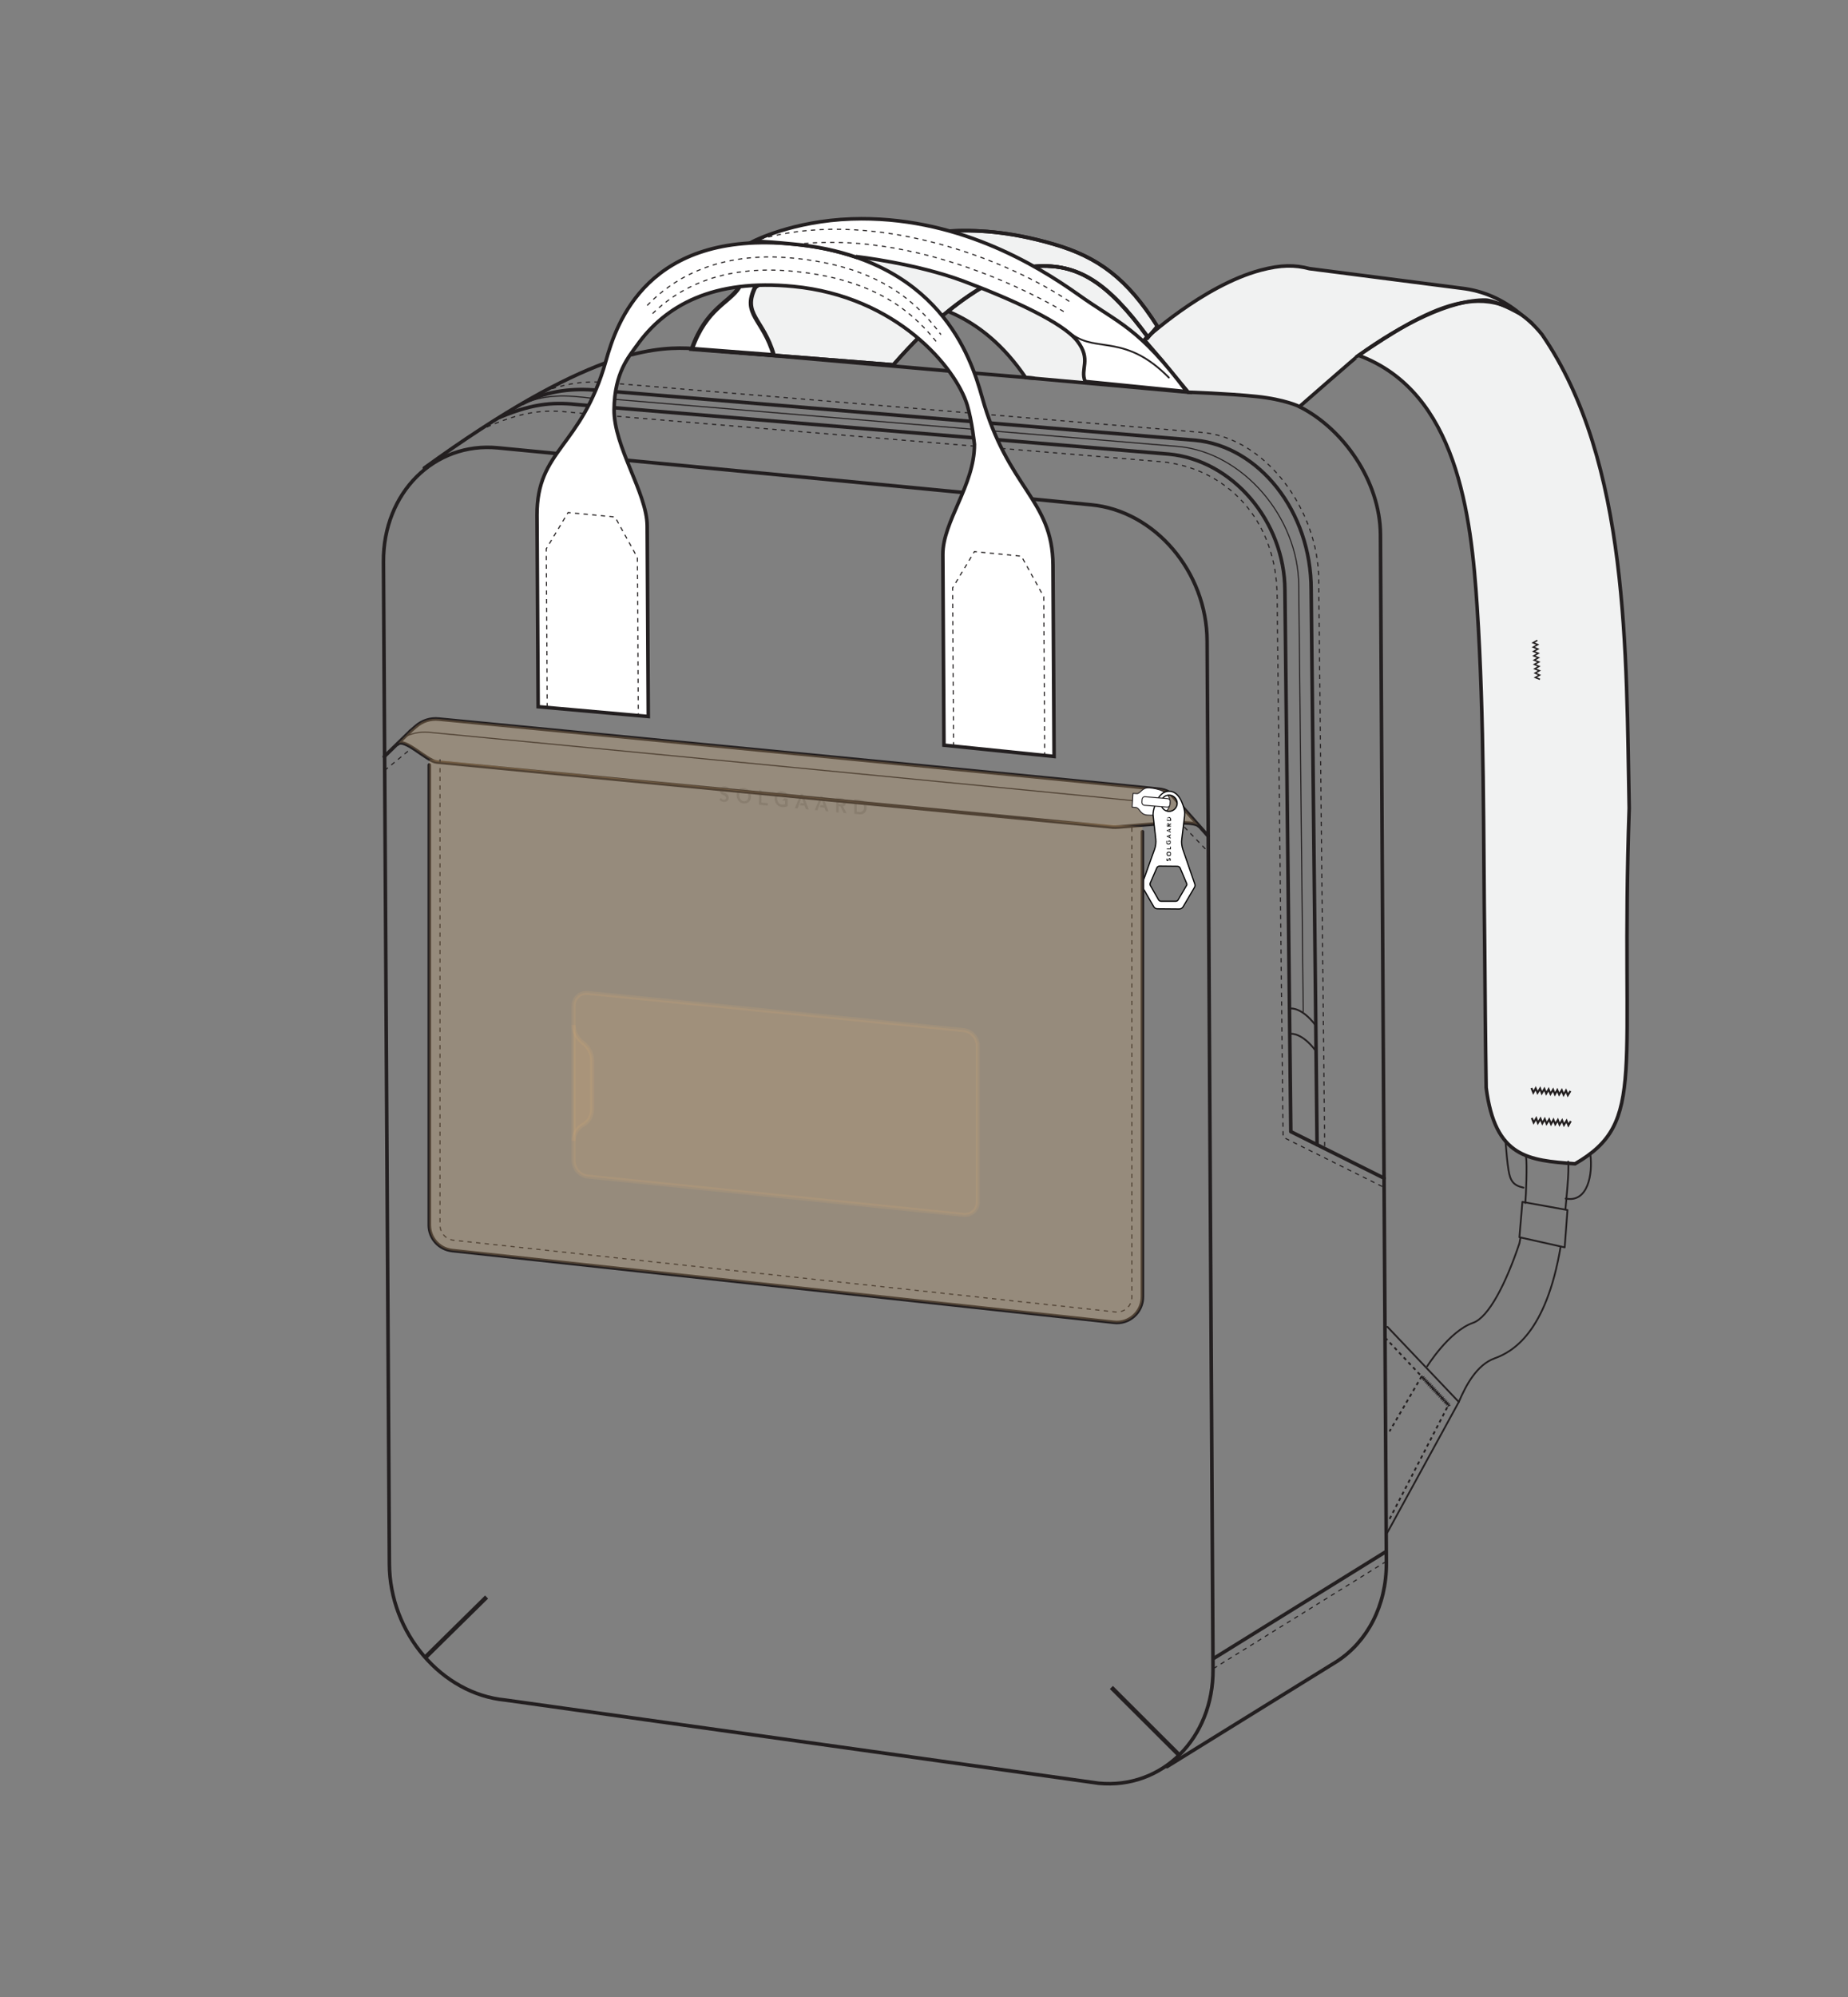 <?xml version="1.0" encoding="utf-8"?>
<!-- Generator: Adobe Illustrator 27.1.1, SVG Export Plug-In . SVG Version: 6.00 Build 0)  -->
<svg version="1.1" id="Layer_1" xmlns="http://www.w3.org/2000/svg" xmlns:xlink="http://www.w3.org/1999/xlink" x="0px" y="0px"
	 viewBox="0 0 1000 1080" style="enable-background:new 0 0 1000 1080;" xml:space="preserve">
<rect x="0" y="0" width="1000" height="1080" fill="#808080" stroke="none"/>
<style type="text/css">
	.st0{fill:#F1F2F2;}
	.st1{fill:none;stroke:#231F20;stroke-width:1.923;stroke-miterlimit:10;}
	.st2{fill:none;stroke:#231F20;stroke-width:0.962;stroke-miterlimit:10;stroke-dasharray:1.837;}
	.st3{fill:none;stroke:#231F20;stroke-width:0.962;stroke-linecap:round;stroke-linejoin:round;}
	.st4{fill:none;stroke:#231F20;stroke-width:0.481;stroke-miterlimit:10;}
	.st5{fill:none;stroke:#231F20;stroke-width:1.061;stroke-miterlimit:10;}
	.st6{fill:none;stroke:#231F20;stroke-width:0.772;stroke-miterlimit:10;}
	.st7{fill:none;stroke:#231F20;stroke-width:0.585;stroke-miterlimit:10;}
	.st8{fill:none;stroke:#231F20;stroke-width:0.585;stroke-miterlimit:10;stroke-dasharray:2.34;}
	.st9{fill:none;stroke:#231F20;stroke-width:1.923;stroke-linecap:round;stroke-linejoin:round;}
	.st10{fill:none;stroke:#231F20;stroke-width:2.34;stroke-miterlimit:10;}
	.st11{opacity:0.18;}
	.st12{fill:#231F20;}
	.st13{fill:#FFFFFF;stroke:#231F20;stroke-width:2.34;stroke-miterlimit:10;}
	.st14{fill:#FFFFFF;stroke:#231F20;stroke-width:1.923;stroke-miterlimit:10;}
	.st15{opacity:0.25;fill:#D9AC72;}
	.st16{fill:#FFFFFF;stroke:#231F20;stroke-width:0.504;stroke-linecap:round;stroke-linejoin:round;}
	.st17{fill:#FFFFFF;stroke:#000000;stroke-width:0.641;stroke-miterlimit:10;}
	.st18{opacity:0.16;fill:#D9AC72;}
	.st19{opacity:0.16;fill:none;stroke:#D9AC72;stroke-width:2.161;stroke-miterlimit:10;}
</style>
<path class="st0" d="M834.4,180.9c47.5,69,45.5,172.9,47.2,256.2c-5,144.1,10,169.5-29.3,192.3c-25.4-1.9-43.3-3.4-48.1-41.2
	c-0.4-25.2-0.6-50.5-0.8-75.6c-0.8-61.6-0.1-123.2-4.1-184.5c-3.2-49.7-10.9-116.2-64.1-135.9C770.4,168.6,806.1,145.9,834.4,180.9z
	"/>
<path class="st0" d="M626.3,176.5C610,150.8,594.4,139.1,570,132c-24.4-7.1-42.6-7.8-57-7c-27.5,1.6-39.8,1.9-75.6,15.8
	c-47.9,18.5-61.1,48-61.1,48l107.1,8.5c44.7-51.5,77-53.3,77-53.3c22.9-1.6,39.1,8.9,60.8,38.5L626.3,176.5z"/>
<g>
	<path class="st0" d="M642.9,212.1l-87.9-7.9c-11.6-17.1-25.4-28.9-41.9-35.8c28.7-23.2,47.4-24.3,47.4-24.3
		c22.9-1.6,38.7,8.2,60.4,37.7l-1.6,2.1l9.5,11L642.9,212.1z"/>
</g>
<path class="st0" d="M822.4,169.5c-7.3-3.8-14.8-7.1-18.4-7.2c-19-0.4-45.8,13.3-68.7,29.8c-0.2-0.1-32.1,27.8-32.1,27.8
	s-7.8-3.9-23.5-5.5c-15.6-1.6-36.8-2.3-36.8-2.3l-23.8-28.2c0,0,31.6-29.4,63.1-37.8c11-2.9,18.4-2.9,26.4-0.8l82.4,10.6
	C802.8,157.3,813.2,162,822.4,169.5z"/>
<g>
	<path class="st1" d="M834.4,180.9c47.5,69,45.5,172.9,47.2,256.2c-5,144.1,10,169.5-29.3,192.3c-25.4-1.9-43.3-3.4-48.1-41.2
		c-0.4-25.2-0.6-50.5-0.8-75.6c-0.8-61.6-0.1-123.2-4.1-184.5c-3.2-49.7-10.9-116.2-64.1-135.9C770.4,168.6,806.1,145.9,834.4,180.9
		z"/>
	<g>
		<g>
			<path class="st1" d="M626.3,176.5C610,150.8,594.5,139.1,570,132c-24.4-7.1-42.6-7.8-57-7c-27.5,1.6-39.8,1.9-75.6,15.8
				c-47.9,18.5-61.1,48-61.1,48l107.1,8.5c44.7-51.5,77-53.3,77-53.3c22.9-1.6,39.1,8.9,60.8,38.5L626.3,176.5z"/>
			<path class="st1" d="M626.3,176.5C610,150.8,594.5,139.1,570,132c-24.4-7.1-42.6-7.8-57-7c-27.5,1.6-39.8,1.9-75.6,15.8
				c-47.9,18.5-61.1,48-61.1,48l107.1,8.5c44.7-51.5,77-53.3,77-53.3c22.9-1.6,39.1,8.9,60.8,38.5L626.3,176.5z"/>
		</g>
		<line class="st2" x1="769.3" y1="744.3" x2="751.9" y2="774.1"/>
		<polyline class="st3" points="750.7,828.9 789.4,758.2 750.8,717.6 		"/>
		<path class="st3" d="M844.5,674.2c-7.9,46.8-26.1,56.9-35.7,60.4c-9.6,3.4-15.6,14.6-19.4,23.6"/>
		<path class="st3" d="M822.7,669.7c-0.2,0.9-0.3,1.8-0.5,2.7c-7.3,21.8-16.7,40.1-25.1,43c-13,4.5-24.8,23.5-24.8,23.5"/>
		<path class="st3" d="M848.6,628.2c0.6,5.2-1.1,21.2-1.5,25.7"/>
		<path class="st3" d="M825.4,650.6c0.4-4.4,1-20.8,0.4-24.8"/>
		<path class="st3" d="M824.4,642.3c-5.6-1.2-7.2-3.8-8.1-9.5c-0.7-4.5-1-7.9-1.7-16.3"/>
		<path class="st3" d="M860.6,624.5c1.3,10.2-1.2,26.1-13.4,23.7"/>
		<polygon class="st3" points="848.2,654.4 823.8,650 822.2,669.1 846.7,674.6 		"/>
		<polyline class="st2" points="749.5,723.4 783.8,759.8 751.1,823.1 		"/>
		<g>
			<polyline class="st4" points="769.7,743.9 769.1,745.1 770.4,744.6 769.8,745.8 771,745.3 770.4,746.5 771.7,746 771.1,747.2 
				772.4,746.7 771.7,747.9 773,747.4 772.4,748.6 773.7,748.1 773,749.3 774.3,748.7 773.7,750 775,749.4 774.3,750.7 775.6,750.1 
				775,751.4 776.3,750.8 775.6,752.1 776.9,751.5 776.3,752.8 777.6,752.2 777,753.5 778.2,752.9 777.6,754.2 778.9,753.6 
				778.3,754.8 779.5,754.3 778.9,755.5 780.2,755 779.6,756.3 780.9,755.7 780.2,757 781.5,756.4 780.9,757.7 782.2,757.1 
				781.6,758.4 782.8,757.8 782.2,759.1 783.5,758.5 782.9,759.8 784.2,759.2 783.6,760.5 784.9,759.9 			"/>
		</g>
		<g>
			<polyline class="st5" points="828.7,588.4 829.7,590.9 831,588.6 832,591 833.4,588.7 834.3,591.2 835.7,588.9 836.7,591.4 
				838,589.1 839,591.6 840.4,589.3 841.4,591.8 842.7,589.5 843.7,591.9 845.1,589.6 846.1,592.1 847.4,589.8 848.4,592.3 
				849.8,590 			"/>
		</g>
		<g>
			<polyline class="st6" points="831.9,346.3 829.6,347.6 832.1,348.6 829.7,350 832.2,351 829.9,352.3 832.4,353.3 830,354.7 
				832.5,355.7 830.2,357 832.7,358 830.3,359.3 832.8,360.4 830.5,361.7 833,362.7 830.7,364 833.1,365.1 830.8,366.4 833.3,367.4 
							"/>
		</g>
		<g>
			<polyline class="st5" points="828.9,604.6 829.9,607.1 831.3,604.8 832.2,607.3 833.6,605 834.6,607.5 835.9,605.2 836.9,607.7 
				838.3,605.4 839.3,607.9 840.6,605.6 841.6,608 843,605.7 843.9,608.2 845.3,605.9 846.3,608.4 847.7,606.1 848.7,608.6 
				850,606.3 			"/>
		</g>
		<g>
			<path class="st1" d="M642.9,212.1l-87.9-7.9c-11.6-17.1-25.4-28.9-41.9-35.8c28.7-23.2,47.4-24.3,47.4-24.3
				c22.9-1.6,38.7,8.2,60.4,37.7l-1.6,2.1l9.5,11L642.9,212.1z"/>
		</g>
	</g>
	<path class="st1" d="M822.4,169.5c-7.3-3.8-14.8-7.1-18.4-7.2c-19-0.4-45.8,13.3-68.7,29.8c-0.2-0.1-32.1,27.8-32.1,27.8
		s-7.8-3.9-23.5-5.5c-15.6-1.6-36.8-2.3-36.8-2.3l-23.8-28.2c0,0,31.6-29.4,63.1-37.8c11-2.9,18.4-2.9,26.4-0.8l82.4,10.6
		C802.8,157.3,813.2,162,822.4,169.5z"/>
</g>
<g>
	<path class="st7" d="M320.4,215.4c-13.6-1.7-26-2.7-39.8,4.2"/>
	<line class="st7" x1="527" y1="232.2" x2="331.8" y2="215.9"/>
	<path class="st7" d="M705.2,547.4l-2.4-230.6c-0.2-37.4-30.5-72-64.9-75.3l-100.2-8.4"/>
	<path class="st8" d="M315.9,223.6l-6.6-0.6c-13.2-1.4-25.6-1.5-48.8,9.3"/>
	<line class="st8" x1="527.5" y1="241.3" x2="332.4" y2="225"/>
	<path class="st8" d="M541.8,242.5l86.6,7.2c34.4,3.3,62.7,30.5,62.7,73.6l3.2,291.7l54.7,27.2"/>
	<path class="st8" d="M324,206.6c-9.1-0.3-18.9,0.8-33.1,6.4"/>
	<line class="st8" x1="524.3" y1="223.3" x2="333.3" y2="207.4"/>
	<path class="st8" d="M716.8,619.9l-3.2-306.4c-0.2-37.4-28.3-76.3-62.7-79.6l-116.2-9.7"/>
	<line class="st8" x1="640.9" y1="447.3" x2="653.1" y2="460"/>
	<line class="st8" x1="208.1" y1="416.7" x2="222.9" y2="404.5"/>
	<line class="st8" x1="656.6" y1="902.4" x2="749.7" y2="844.7"/>
</g>
<g>
	<path class="st9" d="M301.5,245.3l-32.1-3.1c-34.4-3.3-62.1,24.3-61.9,61.6l3.2,542c0.2,37.4,28.3,70.3,62.7,73.6l321.1,45
		c34.4,3.3,62.1-24.3,61.9-61.6l-3.2-556.2c-0.2-37.4-28.3-70.3-62.7-73.6l-31.8-3.1"/>
	<path class="st9" d="M712.7,619.1l-3.2-300.3c0-42.4-28.3-77.4-62.7-80.7l-110.9-9.3"/>
	<path class="st9" d="M539.5,237.8l93.1,7.8c34.4,3.3,62.5,36.3,62.7,73.6l3.2,292.8l50.5,25.2"/>
	<line class="st9" x1="520.6" y1="266.3" x2="339.1" y2="248.9"/>
	<line class="st9" x1="637.4" y1="433.7" x2="653.7" y2="452.1"/>
	<line class="st9" x1="207.9" y1="409.2" x2="222" y2="395.5"/>
	<path class="st9" d="M222,395.5l3-2.6c3.4-3,7.9-4.5,12.5-4c0,0,386.3,37.2,390.9,38.1c4.6,0.9,4.8,2.1,9.1,6.8"/>
	<path class="st7" d="M217.6,399.7c3.4-3,9.7-4.1,14.2-3.7c0,0,386.9,37.2,391.5,38.1c4.6,0.9,4.8,2.1,9.1,6.8"/>
	<line class="st9" x1="559.3" y1="204.5" x2="527.2" y2="201.8"/>
	<path class="st9" d="M631.5,955.4l92.1-57c16.2-10.6,26.7-30,26.6-53.1l-1.8-299L747,289.1c-0.2-29-20.2-57.3-43.9-69.2"/>
	<path class="st9" d="M327.3,196.4c-23,8.5-54,25.1-97.7,56.7"/>
	<path class="st9" d="M513.1,200.6l-133.5-11.7c-9.7-1-21.4-1.3-37.7,2.9"/>
	<path class="st9" d="M322.8,211c-11.6-0.9-25.4-0.4-39.9,7.2"/>
	<line class="st9" x1="332.5" y1="211.8" x2="526.5" y2="228"/>
	<path class="st9" d="M318.4,219.3l-4.9-0.4c-12.1-1.3-23.5-1.5-43.1,6.8"/>
	<line class="st9" x1="527.2" y1="236.8" x2="332.3" y2="220.5"/>
	<line class="st10" x1="230.6" y1="895.9" x2="263.3" y2="863.7"/>
	<line class="st10" x1="638.1" y1="949.2" x2="601.4" y2="912.6"/>
	<line class="st9" x1="656.6" y1="897" x2="749.7" y2="839.3"/>
	<path class="st3" d="M698.7,545.4c0,0,5.8-0.6,13.1,9v13.7c-7.2-9.6-13.1-9-13.1-9"/>
</g>
<g class="st11">
	<g>
		<g>
			<g>
				<g>
					<path class="st12" d="M393.4,429.4c-0.3-0.2-0.5-0.4-0.8-0.5c-0.3-0.1-0.6-0.3-0.8-0.4c-0.3-0.1-0.5-0.3-0.6-0.4
						c-0.2-0.2-0.3-0.4-0.3-0.6c0-0.2,0-0.3,0.1-0.5c0.1-0.1,0.2-0.2,0.3-0.3c0.1-0.1,0.2-0.1,0.4-0.1c0.1,0,0.3,0,0.4,0
						c0.3,0,0.5,0.1,0.7,0.2c0.2,0.1,0.5,0.3,0.6,0.4l0.9-0.9c-0.3-0.3-0.6-0.6-1-0.7c-0.4-0.2-0.7-0.3-1.1-0.3c-0.3,0-0.7,0-1,0.1
						c-0.3,0.1-0.6,0.2-0.9,0.4c-0.3,0.2-0.5,0.4-0.6,0.7c-0.2,0.3-0.2,0.6-0.2,1c0,0.5,0.1,0.9,0.3,1.2c0.2,0.3,0.4,0.5,0.6,0.7
						c0.3,0.2,0.5,0.4,0.8,0.5c0.3,0.1,0.6,0.3,0.8,0.4c0.3,0.1,0.5,0.3,0.6,0.5c0.2,0.2,0.3,0.4,0.3,0.7c0,0.2,0,0.3-0.1,0.5
						c-0.1,0.1-0.2,0.2-0.3,0.3c-0.1,0.1-0.3,0.1-0.4,0.2c-0.2,0-0.3,0-0.5,0c-0.3,0-0.6-0.1-0.8-0.3c-0.3-0.2-0.4-0.3-0.7-0.6
						l-0.9,0.8c0.3,0.4,0.7,0.7,1.1,0.9c0.4,0.2,0.9,0.3,1.3,0.4c0.4,0,0.7,0,1-0.1c0.3-0.1,0.6-0.2,0.9-0.4
						c0.2-0.2,0.4-0.4,0.6-0.7c0.1-0.3,0.2-0.7,0.2-1.1c0-0.5-0.1-0.9-0.3-1.2C393.9,429.8,393.7,429.6,393.4,429.4z"/>
					<path class="st12" d="M405.3,427.6c-0.3-0.4-0.8-0.7-1.2-1c-0.5-0.2-1-0.4-1.6-0.4c-0.6-0.1-1.1,0-1.6,0.1
						c-0.5,0.2-0.9,0.4-1.2,0.7c-0.3,0.3-0.6,0.8-0.8,1.3c-0.2,0.5-0.3,1.1-0.3,1.7c0,0.6,0.1,1.2,0.3,1.7c0.2,0.5,0.5,1,0.8,1.4
						c0.3,0.4,0.7,0.7,1.2,1c0.5,0.2,1,0.4,1.6,0.4c0.6,0,1.1,0,1.6-0.2c0.5-0.2,0.9-0.4,1.2-0.7c0.3-0.3,0.6-0.7,0.8-1.2
						c0.2-0.5,0.3-1,0.3-1.7c0-0.6-0.1-1.2-0.3-1.8C405.9,428.5,405.6,428,405.3,427.6z M404.8,431.8c-0.1,0.3-0.3,0.6-0.5,0.9
						c-0.2,0.2-0.5,0.4-0.8,0.5c-0.3,0.1-0.7,0.2-1,0.1c-0.4,0-0.7-0.1-1-0.3c-0.3-0.2-0.6-0.4-0.8-0.7c-0.2-0.3-0.4-0.6-0.5-1
						c-0.1-0.4-0.2-0.8-0.2-1.2c0-0.4,0.1-0.8,0.2-1.1c0.1-0.3,0.3-0.6,0.5-0.9c0.2-0.2,0.5-0.4,0.8-0.5c0.3-0.1,0.6-0.2,1-0.1
						c0.4,0,0.7,0.1,1,0.3c0.3,0.2,0.6,0.4,0.8,0.7c0.2,0.3,0.4,0.6,0.5,1c0.1,0.4,0.2,0.7,0.2,1.1C405,431,404.9,431.4,404.8,431.8
						z"/>
					<polygon class="st12" points="412.1,427.4 410.8,427.3 410.7,435.2 415.5,435.7 415.5,434.4 412,434 					"/>
					<polygon class="st12" points="433.3,429.4 430.1,437.1 431.6,437.2 433.8,431.2 435,434.5 433.3,434.3 432.8,435.5 
						435.4,435.7 436.1,437.6 437.6,437.8 434.5,429.5 					"/>
					<path class="st12" d="M457.3,435.5c0.3-0.4,0.4-0.8,0.4-1.4c0-0.4-0.1-0.8-0.2-1.1c-0.2-0.3-0.4-0.6-0.6-0.8
						c-0.3-0.2-0.5-0.3-0.9-0.4c-0.3-0.1-0.7-0.2-1-0.2l-2.5-0.2l0,7.9l1.3,0.1l0-3.4l1,0.1l1.7,3.5l1.6,0.2l-1.9-3.7
						C456.6,436,457,435.8,457.3,435.5z M455.4,434.9c-0.2,0-0.4,0-0.6,0l-1-0.1l0-2.2l1.1,0.1c0.2,0,0.3,0,0.5,0.1
						c0.2,0,0.3,0.1,0.5,0.2c0.1,0.1,0.3,0.2,0.3,0.4c0.1,0.2,0.1,0.3,0.1,0.6c0,0.3-0.1,0.5-0.1,0.6c-0.1,0.1-0.2,0.2-0.4,0.3
						C455.7,434.8,455.5,434.9,455.4,434.9z"/>
					<path class="st12" d="M468.6,435c-0.2-0.5-0.5-1-0.8-1.3c-0.3-0.4-0.7-0.6-1.2-0.8c-0.4-0.2-0.9-0.3-1.4-0.4l-2.9-0.3l0,7.9
						l2.7,0.3c0.4,0,0.9,0,1.4-0.1c0.5-0.1,0.9-0.3,1.3-0.6c0.4-0.3,0.7-0.7,0.9-1.1c0.2-0.5,0.4-1.1,0.4-1.7
						C468.9,436.1,468.8,435.5,468.6,435z M467.3,437.9c-0.2,0.3-0.4,0.6-0.6,0.8c-0.3,0.2-0.6,0.3-0.9,0.4c-0.4,0.1-0.7,0.1-1.2,0
						l-1-0.1l0-5.4l1.2,0.1c0.4,0,0.8,0.1,1.1,0.3c0.3,0.1,0.6,0.3,0.9,0.6c0.2,0.2,0.4,0.5,0.6,0.9c0.1,0.4,0.2,0.8,0.2,1.3
						C467.5,437.2,467.5,437.6,467.3,437.9z"/>
					<path class="st12" d="M423.3,432.9l1.5,0.1l0,1.9c-0.2,0.1-0.5,0.2-0.8,0.2c-0.3,0-0.6,0-1,0c-0.4,0-0.7-0.1-1-0.3
						c-0.3-0.2-0.6-0.4-0.8-0.7c-0.2-0.3-0.4-0.6-0.5-1c-0.1-0.4-0.2-0.8-0.2-1.2c0-0.4,0.1-0.8,0.2-1.1c0.1-0.3,0.3-0.6,0.5-0.9
						c0.2-0.2,0.5-0.4,0.8-0.5c0.3-0.1,0.7-0.2,1-0.1c0.4,0,0.7,0.1,1.1,0.3c0.3,0.2,0.6,0.4,0.9,0.7l1-1c-0.4-0.4-0.8-0.7-1.3-0.9
						c-0.5-0.2-1-0.3-1.6-0.4c-0.6-0.1-1.1,0-1.6,0.2c-0.5,0.2-0.9,0.4-1.2,0.7c-0.3,0.3-0.6,0.8-0.8,1.3c-0.2,0.5-0.3,1.1-0.3,1.7
						c0,0.6,0.1,1.2,0.3,1.7c0.2,0.5,0.5,1,0.8,1.4c0.3,0.4,0.8,0.7,1.2,1c0.5,0.2,1,0.4,1.6,0.5c1.1,0.1,2.2-0.1,3.1-0.5l0-4.1
						l-1.8-0.2L423.3,432.9z"/>
					<polygon class="st12" points="444.1,430.5 440.9,438.1 442.3,438.2 444.6,432.2 445.7,435.5 444,435.4 443.6,436.5 
						446.2,436.8 446.8,438.7 448.3,438.8 445.2,430.6 					"/>
				</g>
			</g>
		</g>
	</g>
</g>
<path class="st13" d="M400,155.3c-5.3,8.5-17.8,11.3-25.6,33.4l44.3,3.4c-5.7-19.8-17.4-21.9-10-36.9"/>
<g>
	<path class="st14" d="M429.3,154.9c56,5.4,87.9,43.9,94.1,64.2c2.6,8.6,3.9,21.2,3.9,21.2c0.1,22.1-17.2,41.7-17.1,59.6
		c0.1,17.8,0.6,103.1,0.6,103.1l59.6,6.1c0,0-0.4-67.9-0.6-103.5s-24.5-41.1-38.4-90.9c-6-21.5-23.3-75.1-102.2-82.7
		s-95.6,42.8-101.3,63.1c-13.3,47.2-37.5,47.9-37.3,83.6c0.2,35.7,0.6,103.5,0.6,103.5l59.6,5.3c0,0-0.5-85.3-0.6-103.1
		c-0.1-17.8-18.1-42.8-17.9-62.9c0.2-20.1,8.1-28.7,12.2-34.5C360,165,386.2,150.7,429.3,154.9"/>
	<path class="st8" d="M350.2,165.2c14-14.6,38.5-29.5,79-25.6c44.2,4.2,65.5,21.8,80,41.4"/>
	<path class="st8" d="M506.5,184.6c-14.4-18.1-35.7-33.9-77.3-37.9c-39.5-3.8-62.9,9.7-77,23.8"/>
	<polyline class="st8" points="516,403.7 515.5,317.9 527.3,298.3 552.7,300.8 564.8,322.7 565.3,408.4 	"/>
	<polyline class="st8" points="296.1,382.5 295.6,296.8 307.4,277.2 332.8,279.6 344.9,301.5 345.4,387.3 	"/>
</g>
<g>
	<path class="st14" d="M642.2,211.8l-55-5.5c-2.9-6.8,3.6-11.8-4.3-21.9c-7.9-10.1-35.6-22.6-61.4-32.3
		c-25.9-9.7-57.9-13.3-57.9-13.3l-0.3,0.3c-9.8-3.4-21.1-5.9-34.1-7.1c-18.3-1.8-21.6-1.5-21.6-1.5s21.3-11,53.2-12.1
		c56.1-1.9,99.9,24.8,122.5,40.8C605.9,175.3,616,176.8,642.2,211.8z"/>
	<path class="st3" d="M632.5,204.2c-23.4-23.7-38.6-13.5-52.2-23.2"/>
	<path class="st8" d="M578.6,163c-32.5-22.1-108-52.5-171-32.5"/>
	<path class="st8" d="M430.5,132.2c72.6-8.8,145.1,36.3,145.1,36.3"/>
</g>
<path class="st9" d="M215.2,402.4c3.6-3.6,15.9,9.2,21.1,9.7l365.9,35.2c5.2,0.5,42.8-5,46.5-0.6"/>
<path class="st15" d="M648.7,446.6c-3.7-4.3-41.3,1.1-46.5,0.6l-365.9-35.2c-5.2-0.5-17.5-13.3-21.1-9.7l6.8-6.9l3-2.6
	c3.4-3,7.9-4.5,12.5-4c0,0,386.3,37.2,390.9,38.1c4.6,0.9,4.8,2.1,9.1,6.8"/>
<g>
	<path class="st16" d="M612.6,436.5c0,0-0.2,0,2,0.2s2.2,3.8,6.2,4.1c4.1,0.3,11.8,0.3,12.3-6.4c0.5-6.7-7.1-7.9-11.2-8.3
		c-4.1-0.3-4.7,3.2-6.8,3.1s-2-0.2-2-0.2L612.6,436.5z"/>
	<g>
		<path class="st17" d="M624.2,438.2c-0.2,1-0.3,2-0.2,3l1.4,12.5c0.2,1.9,0,3.9-0.7,5.8l-6.6,18.4c-0.2,0.7-0.2,1.4,0.2,2l6,10.4
			c0.4,0.8,1.2,1.2,2.1,1.2l11.7,0.1c0.9,0,1.7-0.5,2.1-1.2l6.1-10.4c0.4-0.6,0.4-1.4,0.2-2l-6.4-18.5c-0.6-1.8-0.9-3.8-0.6-5.8
			l1.5-12.5c0.1-1,0.1-2-0.1-3c-0.7-3.3-2.9-10.3-8.3-10.3C627.2,427.9,625,434.9,624.2,438.2z M637.2,468.5c0.6,0,1.1,0.4,1.4,0.9
			l3.5,8.3c0.2,0.4,0.2,0.9-0.1,1.3l-4.5,7.7c-0.3,0.5-0.8,0.7-1.3,0.7l-8,0c-0.5,0-1-0.3-1.3-0.8l-4.4-7.7
			c-0.2-0.4-0.3-0.9-0.1-1.3l3.6-8.3c0.2-0.5,0.8-0.9,1.4-0.9L637.2,468.5z M637,434.4c0,2.4-2,4.4-4.4,4.4c-2.4,0-4.4-2-4.4-4.4
			c0-2.4,2-4.4,4.4-4.4C635,430,637,432,637,434.4z"/>
		<g>
			<g>
				<g>
					<g>
						<g>
							<path d="M632.4,464.5c0,0.1-0.1,0.2-0.1,0.2c0,0.1-0.1,0.2-0.1,0.2c0,0.1-0.1,0.1-0.1,0.2c0,0.1-0.1,0.1-0.2,0.1
								c0,0-0.1,0-0.1,0c0,0-0.1,0-0.1-0.1c0,0,0-0.1,0-0.1c0,0,0-0.1,0-0.1c0-0.1,0-0.1,0-0.2c0-0.1,0.1-0.1,0.1-0.2l-0.3-0.3
								c-0.1,0.1-0.1,0.2-0.2,0.3c0,0.1-0.1,0.2-0.1,0.3c0,0.1,0,0.2,0,0.3c0,0.1,0.1,0.2,0.1,0.3c0.1,0.1,0.1,0.1,0.2,0.2
								c0.1,0,0.2,0.1,0.3,0.1c0.1,0,0.2,0,0.3-0.1c0.1-0.1,0.1-0.1,0.2-0.2c0-0.1,0.1-0.2,0.1-0.2c0-0.1,0.1-0.2,0.1-0.2
								c0-0.1,0.1-0.1,0.1-0.2c0-0.1,0.1-0.1,0.2-0.1c0,0,0.1,0,0.1,0c0,0,0.1,0.1,0.1,0.1c0,0,0,0.1,0.1,0.1c0,0,0,0.1,0,0.1
								c0,0.1,0,0.2-0.1,0.2c0,0.1-0.1,0.1-0.1,0.2l0.3,0.3c0.1-0.1,0.2-0.2,0.2-0.3s0.1-0.3,0.1-0.4c0-0.1,0-0.2,0-0.3
								c0-0.1-0.1-0.2-0.1-0.3c-0.1-0.1-0.1-0.1-0.2-0.2c-0.1,0-0.2-0.1-0.3-0.1c-0.1,0-0.2,0-0.3,0.1
								C632.5,464.3,632.4,464.4,632.4,464.5z"/>
							<path d="M631.6,460.9c-0.1,0.1-0.2,0.2-0.2,0.4c-0.1,0.1-0.1,0.3-0.1,0.5c0,0.2,0,0.3,0.1,0.5c0.1,0.1,0.1,0.3,0.2,0.4
								c0.1,0.1,0.2,0.2,0.4,0.2c0.1,0.1,0.3,0.1,0.5,0.1c0.2,0,0.3,0,0.5-0.1c0.1-0.1,0.3-0.1,0.4-0.2c0.1-0.1,0.2-0.2,0.2-0.4
								c0.1-0.1,0.1-0.3,0.1-0.5c0-0.2,0-0.3-0.1-0.5c-0.1-0.1-0.1-0.3-0.2-0.4c-0.1-0.1-0.2-0.2-0.4-0.2c-0.1-0.1-0.3-0.1-0.5-0.1
								c-0.2,0-0.3,0-0.5,0.1C631.8,460.7,631.7,460.8,631.6,460.9z M632.8,461.1c0.1,0,0.2,0.1,0.3,0.2c0.1,0.1,0.1,0.1,0.2,0.2
								c0,0.1,0.1,0.2,0.1,0.3c0,0.1,0,0.2-0.1,0.3c0,0.1-0.1,0.2-0.2,0.2c-0.1,0.1-0.2,0.1-0.3,0.2c-0.1,0-0.2,0.1-0.3,0.1
								c-0.1,0-0.2,0-0.3-0.1c-0.1,0-0.2-0.1-0.2-0.2c-0.1-0.1-0.1-0.1-0.2-0.2c0-0.1-0.1-0.2-0.1-0.3c0-0.1,0-0.2,0.1-0.3
								c0-0.1,0.1-0.2,0.2-0.2c0.1-0.1,0.2-0.1,0.2-0.2c0.1,0,0.2-0.1,0.3-0.1C632.6,461,632.7,461,632.8,461.1z"/>
							<polygon points="631.4,458.9 631.4,459.3 633.6,459.3 633.6,457.9 633.2,457.9 633.2,458.9 							"/>
							<polygon points="631.4,452.5 633.6,453.5 633.6,453.1 631.9,452.4 632.8,452.1 632.7,452.6 633.1,452.7 633.1,451.9 
								633.6,451.7 633.6,451.3 631.4,452.2 							"/>
							<path d="M632.5,445.4c-0.1-0.1-0.2-0.1-0.4-0.1c-0.1,0-0.2,0-0.3,0.1c-0.1,0-0.1,0.1-0.2,0.2c0,0.1-0.1,0.2-0.1,0.3
								c0,0.1,0,0.2,0,0.3l0,0.8l2.2,0l0-0.4l-0.9,0l0-0.3l0.9-0.5l0-0.5l-1,0.6C632.6,445.6,632.6,445.5,632.5,445.4z M632.3,446
								c0,0.1,0,0.1,0,0.2l0,0.3l-0.6,0l0-0.3c0,0,0-0.1,0-0.2c0-0.1,0-0.1,0-0.1c0,0,0-0.1,0.1-0.1c0,0,0.1,0,0.2,0
								c0.1,0,0.1,0,0.2,0c0,0,0.1,0.1,0.1,0.1C632.3,445.9,632.3,445.9,632.3,446z"/>
							<path d="M632.1,442c-0.1,0.1-0.3,0.1-0.3,0.2s-0.2,0.2-0.2,0.4c0,0.1-0.1,0.3-0.1,0.4l0,0.9l2.2,0l0-0.8c0-0.1,0-0.3-0.1-0.4
								c0-0.1-0.1-0.3-0.2-0.4c-0.1-0.1-0.2-0.2-0.3-0.3c-0.1-0.1-0.3-0.1-0.5-0.1C632.4,441.9,632.2,441.9,632.1,442z M632.9,442.4
								c0.1,0,0.2,0.1,0.2,0.2c0.1,0.1,0.1,0.2,0.1,0.3c0,0.1,0,0.2,0,0.3l0,0.3l-1.5,0l0-0.4c0-0.1,0-0.2,0-0.3
								c0-0.1,0.1-0.2,0.1-0.3c0.1-0.1,0.1-0.1,0.2-0.2c0.1,0,0.2-0.1,0.3-0.1C632.7,442.3,632.8,442.4,632.9,442.4z"/>
							<path d="M632.6,455.5l0-0.5l0.5,0c0,0.1,0.1,0.1,0.1,0.2c0,0.1,0,0.2,0,0.3c0,0.1,0,0.2-0.1,0.3c0,0.1-0.1,0.2-0.2,0.2
								c-0.1,0.1-0.2,0.1-0.3,0.2c-0.1,0-0.2,0.1-0.3,0.1c-0.1,0-0.2,0-0.3-0.1c-0.1,0-0.2-0.1-0.3-0.2c-0.1-0.1-0.1-0.1-0.2-0.2
								c0-0.1-0.1-0.2-0.1-0.3c0-0.1,0-0.2,0.1-0.3c0-0.1,0.1-0.2,0.2-0.3l-0.3-0.3c-0.1,0.1-0.2,0.2-0.2,0.4c0,0.1-0.1,0.3-0.1,0.5
								c0,0.2,0,0.3,0.1,0.5c0.1,0.1,0.1,0.3,0.2,0.4c0.1,0.1,0.2,0.2,0.4,0.2c0.1,0.1,0.3,0.1,0.5,0.1c0.2,0,0.3,0,0.5-0.1
								c0.1-0.1,0.3-0.1,0.4-0.2c0.1-0.1,0.2-0.2,0.2-0.4c0.1-0.1,0.1-0.3,0.1-0.5c0-0.3-0.1-0.6-0.2-0.9l-1.1,0l0,0.5L632.6,455.5z
								"/>
							<polygon points="631.4,449.3 633.6,450.3 633.6,449.9 631.9,449.2 632.8,448.8 632.8,449.3 633.1,449.5 633.1,448.7 
								633.6,448.5 633.6,448.1 631.4,449 							"/>
						</g>
					</g>
				</g>
			</g>
		</g>
	</g>
	<path class="st16" d="M619.3,435.5l12.2,1c0.8,0.1,1.5-0.5,1.6-1.4l0.1-1.6c0.1-0.8-0.5-1.5-1.4-1.6l-12.2-1
		c-0.8-0.1-1.5,0.5-1.6,1.4l-0.1,1.6C617.9,434.8,618.5,435.5,619.3,435.5z"/>
</g>
<g>
	<g>
		<g>
			<path class="st9" d="M232.3,413.7v248.8c0,7.1,5.3,13,12.3,13.8l358.1,38.8c8.3,1,15.5-5.5,15.5-13.8V449.8"/>
			<path class="st8" d="M238.1,410.7v251.9c0,4.1,3.1,7.6,7.2,8.1l358.1,38.8c2.3,0.3,4.6-0.4,6.4-2c1.8-1.6,2.7-3.7,2.7-6.1V447.2"
				/>
		</g>
		<path class="st15" d="M556.6,442.9l61.6,4.3v254.1c0,8.3-7.2,14.8-15.5,13.8l-358.1-38.8c-7-0.8-12.3-6.8-12.3-13.8V410.7l76,7.6
			L556.6,442.9z"/>
	</g>
</g>
<g>
	<g>
		<g>
			<path class="st18" d="M318.1,537l203.3,20.1c4.3,0.4,7.7,4.3,7.7,8.6V650c0,4.3-3.5,7.4-7.7,7l-203.3-20.7
				c-4.3-0.4-7.7-4.3-7.7-8.5V544C310.4,539.7,313.8,536.6,318.1,537z"/>
			<path class="st18" d="M310.4,617c0-3.7,1.9-6.9,5-8.6l0,0c3.1-1.7,5-4.9,5-8.6v-26.3c0-3.7-1.9-7.3-5-9.6l0,0
				c-3.1-2.3-5-5.9-5-9.6"/>
		</g>
	</g>
	<g>
		<g>
			<path class="st19" d="M318.1,537l203.3,20.1c4.3,0.4,7.7,4.3,7.7,8.6V650c0,4.3-3.5,7.4-7.7,7l-203.3-20.7
				c-4.3-0.4-7.7-4.3-7.7-8.5V544C310.4,539.7,313.8,536.6,318.1,537z"/>
			<path class="st19" d="M310.4,617c0-3.7,1.9-6.9,5-8.6l0,0c3.1-1.7,5-4.9,5-8.6v-26.3c0-3.7-1.9-7.3-5-9.6l0,0
				c-3.1-2.3-5-5.9-5-9.6"/>
		</g>
	</g>
</g>
</svg>